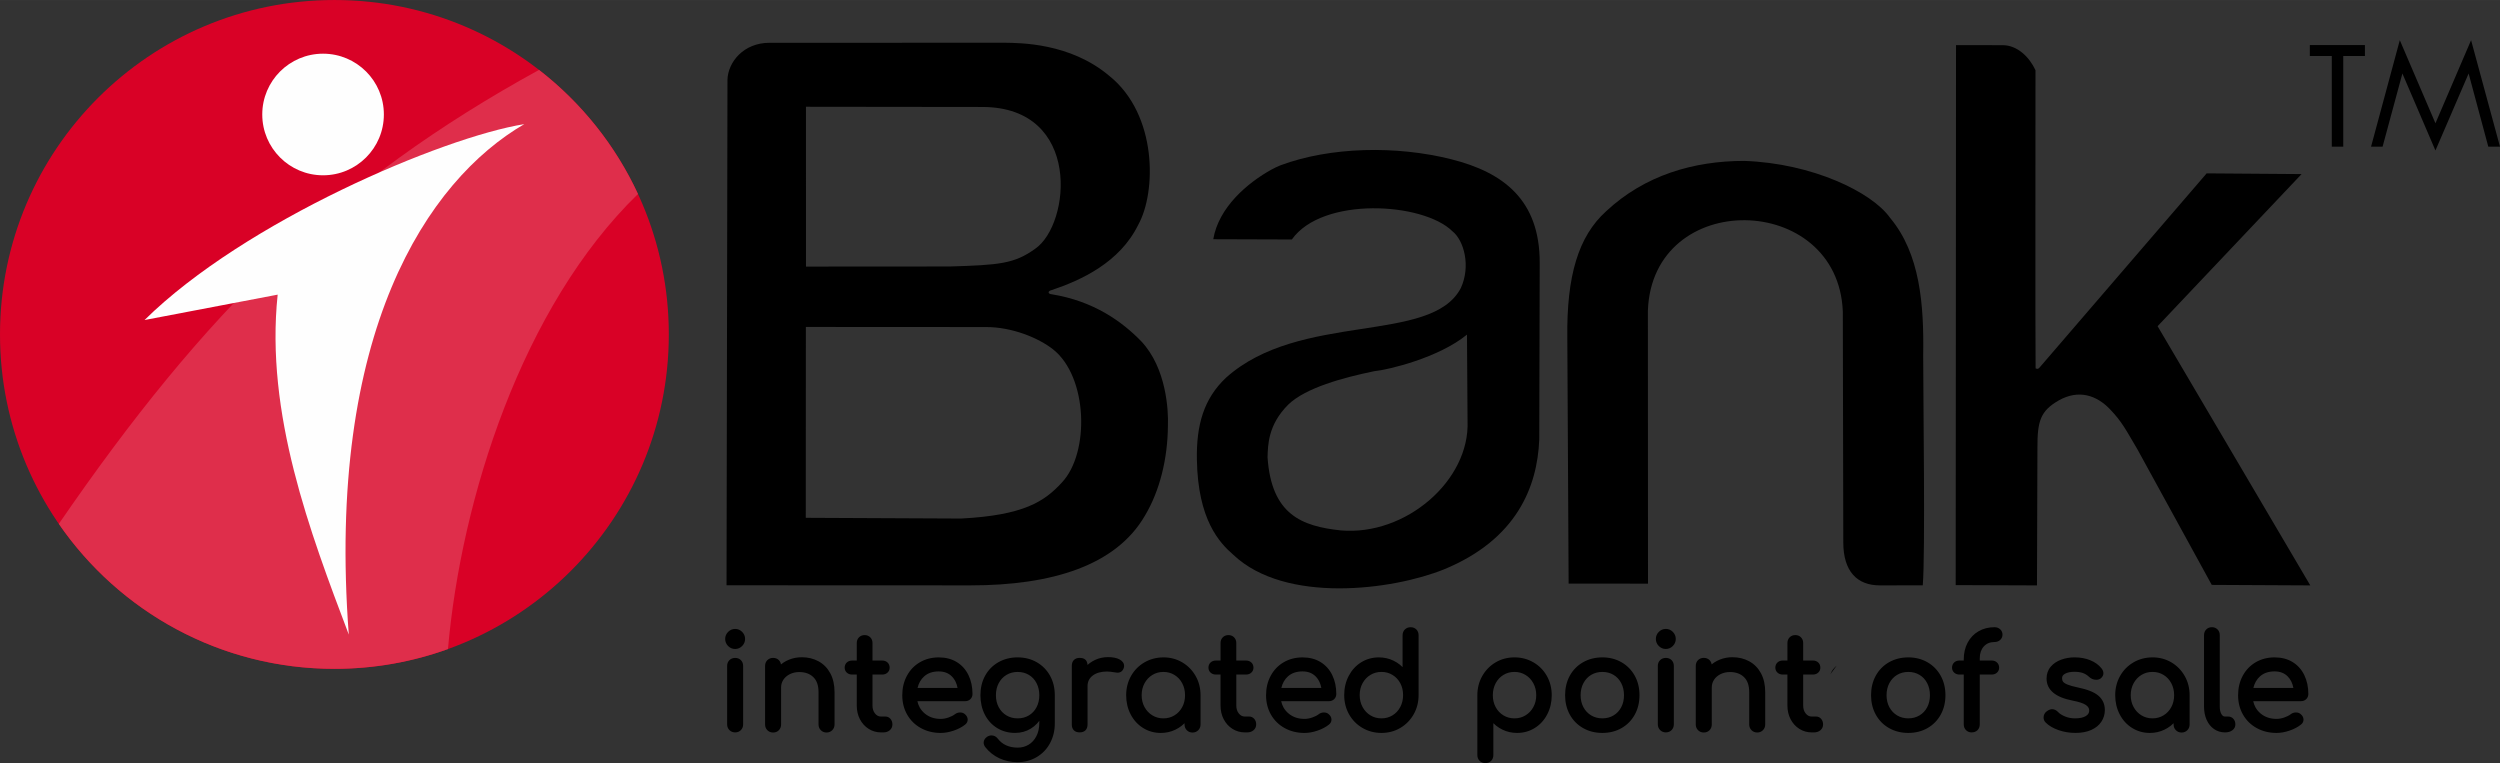 <?xml version="1.0" encoding="UTF-8"?>
<!DOCTYPE svg PUBLIC "-//W3C//DTD SVG 1.1//EN" "http://www.w3.org/Graphics/SVG/1.1/DTD/svg11.dtd">
<!-- Creator: CorelDRAW 2018 (64-Bit Evaluation Version) -->
<svg xmlns="http://www.w3.org/2000/svg" xml:space="preserve" width="42.333mm" height="12.922mm" version="1.1" style="shape-rendering:geometricPrecision; text-rendering:geometricPrecision; image-rendering:optimizeQuality; fill-rule:evenodd; clip-rule:evenodd"
viewBox="0 0 3316.84 1012.42"
 xmlns:xlink="http://www.w3.org/1999/xlink">
 <rect x="0" y="0" width="3316.84" height="1012.42" fill="#333333" stroke="none"/>
 <defs>
  <style type="text/css">
   <![CDATA[
    .fil4 {fill:#FEFEFE}
    .fill-logo {fill:black}
    .fil2 {fill:#D90126}
    .fil3 {fill:#DF2E4B}
   ]]>
  </style>
 </defs>
 <g id="Layer_x0020_1">
  <g id="_1951959548432">
   <path class="fill-logo" d="M1275.03 687.96l-205.98 -0.98 0.12 -253.22 239.07 0.14c34.47,-0.08 69.58,14.41 88.76,29.49 46.45,36.53 48.9,137.49 11.87,176.71 -23.13,25.28 -50.54,43.53 -133.84,47.86zm-205.7 -334.28l-0.03 -212.05 234.6 0.28c131.6,0.6 116.71,155.73 69.47,188.16 -27.68,19.94 -47.79,21.52 -113.26,23.47l-190.78 0.13zm-104.17 -247.75l-1.24 670.56 323.73 0.14c107.65,0 193.04,-26.11 231.48,-92.7 19.52,-32.64 30.18,-75.41 30.39,-119.59 0.77,-19.68 -1.95,-75.97 -35.26,-111.41 -25.32,-26.15 -62.97,-53.51 -119.13,-62.56 -4.8,-0.38 -5.69,-4.14 0.37,-5.59 38.7,-12.96 90.09,-36.43 114.61,-86.5 24.22,-43.34 25.62,-146.21 -38.27,-197.55 -52.23,-44.26 -119.59,-43.65 -137.79,-44.03l-313.08 0.06c-34.38,-0.08 -55.21,25.62 -55.82,49.16z"/>
   <path class="fill-logo" d="M2862.57 432.75l191.01 -201.8 -125.93 -0.96 -221.84 257.79c-1.82,2.11 -3.13,1.68 -5.1,0.95 -0.54,-36.91 -0.05,-379.35 -0.15,-395.62 -8.18,-17.51 -24.05,-33.09 -43.34,-33.18l-62.1 -0.1 -0.43 716.43 107.85 0.4 0.6 -182.79c-0.09,-35.4 4.04,-48.63 28.18,-62.59 26.4,-14.89 50.17,-7.06 68.02,11.6 16.19,16.9 20.84,26.88 36.5,53.33l98.57 179.77 130.74 0.68 -202.58 -343.9z"/>
   <path class="fill-logo" d="M1946.29 443.92c-37.43,30.73 -104.27,46.74 -123.32,48.59 -40.82,8.48 -90.61,21.84 -113.86,44.32 -26.89,26.89 -26.89,53.78 -27.41,69.86 5.11,76.09 45.41,91.48 97.23,97 85.81,7.47 171.24,-65.96 168.12,-144.96l-0.76 -114.8zm-247.47 -224.61c-3.49,1.35 -8.54,3.83 -11.69,5.54 -32.16,17.75 -70.26,50.21 -77.45,92.52l104.26 0.34c40.45,-57.23 173.87,-49.45 212.99,-10.97 15.63,12.49 24.53,46.6 11.19,75.45 -39.16,75.04 -213.29,30.71 -311.49,118.9 -29.81,27.99 -39.46,63.39 -38.68,108.43 1.28,80.22 29.98,110.59 48.48,126.65 68.99,65.27 211.31,46.78 279.61,19.13 95.68,-39.45 123.65,-108.79 126.16,-172.27l0.6 -234.61c0.04,-83.15 -48.1,-119.65 -117.01,-137.07 -72.85,-18.43 -160.74,-16.74 -226.96,7.96z"/>
   <path class="fill-logo" d="M2081.14 774.24l105.32 0.09 -0.15 -362.12c5.76,-162.61 252.45,-157.92 258.62,1.17l0.63 305.83c-0.11,39.24 18.71,57.45 48.45,57.42l57 -0.04c3.47,-40.59 0.56,-247.23 0.56,-305.07 1.1,-67.49 -4.1,-134.98 -43.95,-182.53 -24.24,-34.28 -103.44,-72.4 -193.49,-75.53 -67.22,0 -132.2,19.1 -183.24,66.83 -36.75,33.21 -52.53,85.53 -51.48,168.2l1.73 325.75z"/>
   <path class="fill-logo" d="M2428.34 894.69l8.39 -11.56c-1.88,1.85 -2.7,2.28 -4.64,4.83 -2.93,3.85 -0.61,0.79 -3.75,6.74zm-1463.63 -11.13c0,-3.17 1.03,-5.76 3.06,-7.75 1.01,-0.98 2.16,-1.72 3.43,-2.22 1.27,-0.49 2.65,-0.74 4.13,-0.74 1.53,0 2.95,0.25 4.23,0.74 1.29,0.49 2.45,1.25 3.44,2.24 0.98,1 1.72,2.15 2.22,3.47 0.49,1.29 0.73,2.71 0.73,4.25l0 77.43c0,1.49 -0.24,2.88 -0.72,4.15 -0.49,1.28 -1.22,2.44 -2.21,3.46 -0.97,1.02 -2.13,1.8 -3.44,2.32 -1.28,0.51 -2.7,0.77 -4.25,0.77 -1.49,0 -2.88,-0.27 -4.15,-0.77 -1.28,-0.51 -2.43,-1.28 -3.43,-2.3 -2.02,-2.04 -3.04,-4.59 -3.04,-7.64l0 -77.43zm10.62 -49.17c3.6,0 6.71,1.32 9.31,3.94 1.29,1.3 2.26,2.74 2.91,4.3 0.66,1.58 0.99,3.28 0.99,5.07 0,1.79 -0.33,3.48 -0.99,5.06 -0.65,1.57 -1.62,3.01 -2.91,4.31 -1.29,1.3 -2.73,2.29 -4.27,2.95 -1.57,0.67 -3.27,1 -5.05,1 -3.6,0 -6.71,-1.32 -9.32,-3.93 -1.28,-1.31 -2.26,-2.74 -2.91,-4.31 -0.66,-1.59 -0.99,-3.28 -0.99,-5.07 0,-1.79 0.33,-3.49 0.99,-5.07 0.65,-1.56 1.62,-3 2.9,-4.29 1.3,-1.3 2.73,-2.29 4.28,-2.95 1.57,-0.67 3.27,-1 5.05,-1zm88.5 37.59c4.07,0 8,0.45 11.73,1.36 3.73,0.91 7.25,2.28 10.53,4.08 3.31,1.83 6.28,4.08 8.88,6.75 2.59,2.66 4.82,5.73 6.68,9.21 1.86,3.48 3.25,7.33 4.18,11.5 0.92,4.17 1.39,8.66 1.39,13.46l0 42.8c0,1.5 -0.25,2.89 -0.75,4.17 -0.5,1.28 -1.27,2.44 -2.29,3.47 -1,1.01 -2.15,1.79 -3.44,2.3 -1.26,0.5 -2.66,0.77 -4.14,0.77 -1.48,0 -2.87,-0.27 -4.14,-0.77 -1.28,-0.51 -2.44,-1.28 -3.44,-2.3 -1.01,-1.03 -1.78,-2.19 -2.28,-3.47 -0.51,-1.28 -0.75,-2.67 -0.75,-4.17l0 -42.8c0,-4.5 -0.6,-8.43 -1.77,-11.78 -1.15,-3.28 -2.88,-6.03 -5.18,-8.23 -2.3,-2.23 -5.01,-3.9 -8.09,-5.01 -3.1,-1.12 -6.64,-1.69 -10.58,-1.69 -4.55,0 -8.69,0.92 -12.39,2.77 -1.85,0.92 -3.49,2 -4.92,3.22 -1.43,1.24 -2.67,2.62 -3.68,4.15 -1.02,1.54 -1.79,3.17 -2.3,4.87 -0.51,1.7 -0.76,3.53 -0.76,5.45l0 49.07c0,3.02 -0.99,5.57 -2.94,7.61 -0.97,1.03 -2.13,1.81 -3.43,2.33 -1.29,0.51 -2.71,0.77 -4.25,0.77 -1.48,0 -2.88,-0.27 -4.14,-0.77 -1.28,-0.51 -2.44,-1.28 -3.44,-2.3 -1.02,-1.03 -1.78,-2.19 -2.29,-3.47 -0.5,-1.28 -0.75,-2.67 -0.75,-4.17l0 -77.61c0,-1.54 0.26,-2.98 0.75,-4.27 0.52,-1.31 1.29,-2.48 2.31,-3.48 1,-0.98 2.15,-1.72 3.42,-2.21 1.26,-0.49 2.65,-0.74 4.14,-0.74 1.53,0 2.95,0.25 4.23,0.74 1.29,0.49 2.45,1.25 3.44,2.24 0.99,1 1.73,2.16 2.23,3.47 0.26,0.7 0.45,1.43 0.56,2.19 1.08,-0.89 2.21,-1.72 3.38,-2.48 2.3,-1.5 4.77,-2.79 7.4,-3.84 2.63,-1.07 5.37,-1.86 8.19,-2.39 2.83,-0.52 5.74,-0.8 8.7,-0.8zm110.92 78.66c1.29,0 2.51,0.27 3.63,0.78 1.1,0.51 2.1,1.27 2.99,2.27 1.75,1.97 2.62,4.47 2.62,7.47 0,1.54 -0.3,2.95 -0.88,4.23 -0.59,1.29 -1.47,2.44 -2.61,3.42 -1.12,0.97 -2.42,1.7 -3.87,2.18 -1.43,0.47 -2.98,0.71 -4.65,0.71l-3.1 0c-2.96,0 -5.83,-0.4 -8.58,-1.19 -2.74,-0.78 -5.36,-1.97 -7.84,-3.53 -2.46,-1.57 -4.67,-3.42 -6.6,-5.56 -1.93,-2.14 -3.6,-4.57 -4.99,-7.24 -1.39,-2.68 -2.44,-5.54 -3.13,-8.56 -0.69,-3.02 -1.04,-6.2 -1.04,-9.5l0 -41.16 -6.11 0c-1.4,0 -2.7,-0.21 -3.88,-0.63 -1.2,-0.42 -2.28,-1.08 -3.22,-1.95 -0.94,-0.88 -1.65,-1.87 -2.12,-2.96 -0.47,-1.1 -0.71,-2.31 -0.71,-3.59 0,-1.39 0.23,-2.68 0.7,-3.82 0.48,-1.18 1.18,-2.21 2.12,-3.08 0.94,-0.88 2.02,-1.53 3.22,-1.95 1.18,-0.42 2.48,-0.63 3.89,-0.63l6.11 0 0 -23.23c0,-3.05 0.99,-5.57 2.95,-7.55 0.99,-1 2.12,-1.75 3.38,-2.24 1.25,-0.49 2.62,-0.74 4.11,-0.74 1.48,0 2.86,0.24 4.11,0.73 1.26,0.49 2.4,1.25 3.38,2.25 1.97,1.97 2.95,4.5 2.95,7.55l0 23.23 12.83 0c1.41,0 2.71,0.21 3.89,0.63 1.21,0.43 2.29,1.08 3.22,1.95 0.94,0.87 1.65,1.9 2.12,3.08 0.47,1.14 0.7,2.43 0.7,3.82 0,1.28 -0.24,2.48 -0.71,3.59 -0.48,1.1 -1.18,2.09 -2.12,2.96 -0.94,0.86 -2.02,1.53 -3.22,1.95 -1.18,0.42 -2.48,0.63 -3.89,0.63l-12.83 0 0 41.16c0,4.22 1.13,7.73 3.38,10.52 1.1,1.36 2.31,2.38 3.63,3.04 1.28,0.65 2.71,0.97 4.27,0.97l5.87 0zm115.5 -29.84c0,1.32 -0.24,2.56 -0.71,3.71 -0.47,1.15 -1.17,2.18 -2.1,3.08 -0.92,0.89 -1.97,1.57 -3.15,2.02 -1.17,0.45 -2.44,0.67 -3.81,0.67l-63.36 0c0.66,3.02 1.69,5.78 3.09,8.3 1.71,3.07 4,5.78 6.85,8.14 2.84,2.35 6.01,4.12 9.48,5.29 3.48,1.18 7.33,1.77 11.52,1.77 3.25,0 6.66,-0.61 10.19,-1.81 1.78,-0.61 3.41,-1.29 4.87,-2.04 1.44,-0.73 2.73,-1.54 3.84,-2.39 0.96,-0.75 2.02,-1.33 3.15,-1.71 1.16,-0.38 2.38,-0.59 3.65,-0.59 2.63,0 4.76,0.74 6.38,2.21 1.19,1.01 2.11,2.11 2.73,3.29 0.67,1.25 1,2.59 1,3.99 0,1.33 -0.3,2.58 -0.9,3.72 -0.59,1.1 -1.45,2.09 -2.58,2.95 -4.07,3.25 -9.11,5.9 -15.09,7.93 -3.01,1.02 -5.95,1.79 -8.79,2.3 -2.88,0.51 -5.7,0.77 -8.45,0.77 -4.83,0 -9.45,-0.54 -13.84,-1.61 -4.39,-1.07 -8.53,-2.68 -12.4,-4.8 -3.87,-2.13 -7.33,-4.69 -10.37,-7.67 -3.05,-2.97 -5.66,-6.37 -7.84,-10.16 -2.18,-3.8 -3.82,-7.87 -4.9,-12.16 -1.09,-4.3 -1.64,-8.85 -1.64,-13.63 0,-9.58 2.07,-18.2 6.18,-25.83 2.05,-3.83 4.54,-7.25 7.4,-10.24 2.88,-2.99 6.17,-5.56 9.84,-7.7 3.67,-2.14 7.6,-3.75 11.78,-4.83 4.18,-1.07 8.58,-1.61 13.19,-1.61 4.55,0 8.84,0.52 12.82,1.54 4,1.03 7.71,2.59 11.07,4.65 3.37,2.06 6.35,4.54 8.95,7.43 2.59,2.89 4.79,6.18 6.58,9.86 1.79,3.67 3.13,7.62 4.02,11.82 0.89,4.19 1.34,8.64 1.34,13.34zm-44.78 -30.02c-7.94,0 -14.35,2.17 -19.24,6.5 -4.43,3.93 -7.4,9.08 -8.89,15.44l53.08 0c-0.53,-2.88 -1.36,-5.52 -2.46,-7.9 -1.34,-2.91 -3.13,-5.45 -5.31,-7.6 -2.17,-2.13 -4.69,-3.75 -7.51,-4.82 -2.85,-1.07 -6.08,-1.61 -9.67,-1.61zm104.71 -18.62c4.68,0 9.14,0.54 13.36,1.61 4.23,1.07 8.22,2.68 11.96,4.82 3.73,2.14 7.07,4.7 10.01,7.68 2.93,2.97 5.47,6.36 7.58,10.15 2.12,3.79 3.71,7.87 4.77,12.21 1.06,4.34 1.58,8.92 1.58,13.74l0 37.58c0,4.69 -0.52,9.22 -1.57,13.56 -1.04,4.33 -2.61,8.45 -4.69,12.36 -2.08,3.92 -4.61,7.42 -7.55,10.51 -2.95,3.09 -6.32,5.77 -10.11,8.03 -3.82,2.26 -7.87,3.97 -12.14,5.09 -4.28,1.13 -8.81,1.7 -13.55,1.7 -8.53,0 -16.51,-1.72 -23.88,-5.13 -3.67,-1.71 -7.08,-3.79 -10.19,-6.25 -3.12,-2.47 -5.93,-5.29 -8.42,-8.46 -0.74,-0.96 -1.3,-1.92 -1.68,-2.89 -0.4,-1.04 -0.6,-2.08 -0.6,-3.1 0,-1.54 0.38,-2.99 1.16,-4.31 0.73,-1.26 1.82,-2.41 3.23,-3.43l0.07 -0.05c0.94,-0.61 1.9,-1.08 2.84,-1.39 1,-0.32 2,-0.49 2.98,-0.49 3.48,0 6.32,1.47 8.53,4.39 1.45,1.9 3.09,3.59 4.94,5.04 1.83,1.47 3.87,2.7 6.09,3.71 2.23,1.02 4.61,1.79 7.15,2.3 2.53,0.5 5.25,0.76 8.15,0.76 2.66,0 5.2,-0.32 7.59,-0.96 2.41,-0.64 4.69,-1.61 6.84,-2.88 2.14,-1.27 4.07,-2.84 5.8,-4.72 1.73,-1.88 3.26,-4.08 4.55,-6.57 1.3,-2.48 2.28,-5.23 2.93,-8.22 0.67,-3.02 1,-6.3 1,-9.83l0 -2.38c-0.96,1.28 -1.98,2.49 -3.06,3.63 -2.46,2.62 -5.23,4.87 -8.31,6.75 -3.08,1.9 -6.37,3.31 -9.83,4.25 -3.46,0.94 -7.11,1.42 -10.95,1.42 -4.4,0 -8.6,-0.54 -12.57,-1.61 -3.97,-1.07 -7.73,-2.69 -11.24,-4.83 -3.49,-2.15 -6.62,-4.72 -9.36,-7.71 -2.73,-2.97 -5.06,-6.37 -7,-10.16 -1.94,-3.78 -3.39,-7.83 -4.36,-12.13 -0.96,-4.29 -1.46,-8.83 -1.46,-13.58 0,-4.81 0.52,-9.39 1.57,-13.74 1.04,-4.35 2.62,-8.42 4.69,-12.19 2.09,-3.79 4.61,-7.19 7.55,-10.17 2.93,-2.97 6.29,-5.54 10.06,-7.68 3.78,-2.14 7.8,-3.75 12.06,-4.82 4.26,-1.07 8.78,-1.61 13.51,-1.61zm0 80.92c2.78,0 5.41,-0.33 7.88,-0.98 2.47,-0.66 4.8,-1.64 6.97,-2.93 2.18,-1.3 4.12,-2.86 5.82,-4.67 1.7,-1.81 3.17,-3.89 4.37,-6.18 1.22,-2.33 2.14,-4.83 2.75,-7.46 0.61,-2.65 0.92,-5.48 0.92,-8.49 0,-3.02 -0.31,-5.86 -0.92,-8.52 -0.61,-2.65 -1.53,-5.16 -2.76,-7.53 -1.21,-2.34 -2.68,-4.43 -4.36,-6.25 -1.69,-1.82 -3.64,-3.38 -5.82,-4.69 -2.16,-1.3 -4.5,-2.28 -6.97,-2.93 -2.47,-0.65 -5.1,-0.98 -7.88,-0.98 -2.79,0 -5.41,0.33 -7.87,0.98 -2.48,0.65 -4.81,1.63 -6.97,2.93 -2.18,1.3 -4.13,2.87 -5.84,4.69 -1.72,1.83 -3.2,3.92 -4.43,6.26 -1.25,2.34 -2.19,4.87 -2.81,7.52 -0.63,2.66 -0.94,5.51 -0.94,8.51 0,2.99 0.31,5.82 0.94,8.47 0.62,2.66 1.57,5.15 2.8,7.46 1.25,2.32 2.73,4.4 4.43,6.2 1.71,1.8 3.67,3.37 5.85,4.68 2.16,1.3 4.5,2.27 6.97,2.93 2.46,0.65 5.08,0.98 7.87,0.98zm119.88 -81.27c3.14,0 5.98,0.24 8.49,0.73 2.57,0.5 4.8,1.26 6.69,2.27 1.96,1.06 3.46,2.28 4.48,3.66 1.1,1.48 1.66,3.13 1.66,4.91l-0.06 1.21 -0.2 1.07c-0.63,2.2 -1.67,3.89 -3.09,5.05 -1.5,1.19 -3.35,1.79 -5.55,1.79 -0.67,0 -1.65,-0.13 -2.9,-0.38 -2.3,-0.39 -4.36,-0.71 -6.13,-0.89 -1.76,-0.19 -3.36,-0.29 -4.77,-0.29 -3.98,0 -7.55,0.46 -10.72,1.36 -3.11,0.89 -5.86,2.23 -8.2,4 -2.29,1.74 -4.02,3.77 -5.15,6.1 -1.14,2.31 -1.71,4.97 -1.71,7.94l0 50.81c0,3.27 -0.89,5.84 -2.66,7.69 -0.92,0.96 -2.07,1.69 -3.42,2.16 -1.29,0.45 -2.75,0.67 -4.37,0.67 -1.56,0 -2.99,-0.22 -4.25,-0.64 -1.31,-0.45 -2.45,-1.14 -3.39,-2.05 -0.96,-0.92 -1.68,-2.08 -2.14,-3.43 -0.44,-1.28 -0.67,-2.76 -0.67,-4.4l0 -77.78c0,-1.59 0.23,-3.02 0.67,-4.3 0.46,-1.32 1.17,-2.46 2.11,-3.42 0.95,-0.96 2.09,-1.68 3.41,-2.14 1.25,-0.45 2.69,-0.67 4.27,-0.67 6.56,0 10.04,3.12 10.41,9.36 0.92,-0.85 1.9,-1.65 2.91,-2.41 2.23,-1.67 4.68,-3.13 7.32,-4.33 2.66,-1.21 5.4,-2.14 8.22,-2.74 2.83,-0.6 5.76,-0.91 8.74,-0.91zm73.49 0.34c9.17,0 17.5,2.21 24.98,6.61 7.47,4.4 13.39,10.43 17.75,18.08 2.18,3.82 3.82,7.88 4.9,12.12 1.09,4.26 1.63,8.73 1.63,13.4l0 38.8c0,1.5 -0.24,2.89 -0.75,4.17 -0.5,1.28 -1.27,2.44 -2.28,3.47 -1.01,1.01 -2.16,1.79 -3.44,2.3 -1.28,0.5 -2.66,0.77 -4.14,0.77 -1.49,0 -2.88,-0.27 -4.15,-0.77 -1.28,-0.51 -2.43,-1.28 -3.43,-2.3 -2.02,-2.04 -3.04,-4.59 -3.04,-7.64l0 -1.68c-1.18,1.19 -2.43,2.3 -3.73,3.33 -2.54,2.02 -5.32,3.76 -8.31,5.21 -3,1.46 -6.13,2.55 -9.37,3.28 -3.25,0.73 -6.61,1.1 -10.05,1.1 -4.29,0 -8.4,-0.55 -12.32,-1.64 -3.92,-1.09 -7.64,-2.73 -11.14,-4.91 -3.51,-2.17 -6.65,-4.77 -9.4,-7.77 -2.74,-3 -5.12,-6.42 -7.13,-10.25 -2,-3.82 -3.5,-7.87 -4.5,-12.11 -0.99,-4.25 -1.49,-8.7 -1.49,-13.35 0,-4.66 0.53,-9.13 1.61,-13.39 1.07,-4.26 2.69,-8.31 4.83,-12.13 2.14,-3.81 4.72,-7.24 7.69,-10.26 2.98,-3.02 6.38,-5.64 10.15,-7.83 3.78,-2.2 7.79,-3.85 12,-4.95 4.2,-1.1 8.59,-1.65 13.16,-1.65zm0 80.92c2.73,0 5.32,-0.34 7.74,-1 2.42,-0.66 4.74,-1.66 6.93,-3 2.19,-1.32 4.14,-2.91 5.85,-4.74 1.72,-1.83 3.2,-3.91 4.44,-6.22 1.24,-2.31 2.18,-4.79 2.8,-7.41 0.63,-2.59 0.94,-5.39 0.94,-8.34 0,-2.94 -0.32,-5.74 -0.94,-8.37 -0.62,-2.62 -1.57,-5.13 -2.81,-7.48 -1.25,-2.36 -2.73,-4.46 -4.43,-6.29 -1.72,-1.84 -3.67,-3.43 -5.85,-4.76 -2.19,-1.34 -4.51,-2.34 -6.93,-3 -2.42,-0.66 -5.01,-1 -7.74,-1 -2.73,0 -5.31,0.34 -7.74,1 -2.41,0.66 -4.73,1.66 -6.93,3 -2.19,1.32 -4.14,2.91 -5.88,4.76 -1.73,1.84 -3.24,3.95 -4.51,6.29 -2.55,4.71 -3.82,10 -3.82,15.85 0,5.84 1.28,11.09 3.82,15.74 2.55,4.65 6.02,8.31 10.39,10.98 2.19,1.34 4.51,2.34 6.93,3 2.43,0.66 5.01,1 7.74,1zm113.85 -2.44c1.29,0 2.52,0.27 3.63,0.78 1.1,0.51 2.11,1.27 2.99,2.27 0.89,1 1.55,2.14 1.98,3.4 0.42,1.25 0.63,2.61 0.63,4.07 0,1.54 -0.3,2.95 -0.88,4.23 -0.58,1.29 -1.46,2.44 -2.61,3.42 -1.12,0.97 -2.41,1.7 -3.86,2.18 -1.43,0.47 -2.99,0.71 -4.65,0.71l-3.11 0c-2.95,0 -5.82,-0.4 -8.57,-1.19 -2.74,-0.78 -5.37,-1.97 -7.84,-3.53 -2.46,-1.57 -4.67,-3.42 -6.6,-5.56 -1.94,-2.14 -3.6,-4.57 -5,-7.24 -1.39,-2.68 -2.44,-5.54 -3.13,-8.56 -0.68,-3.02 -1.03,-6.2 -1.03,-9.5l0 -41.16 -6.12 0c-1.4,0 -2.7,-0.21 -3.88,-0.63 -1.19,-0.42 -2.28,-1.08 -3.21,-1.95 -0.95,-0.88 -1.65,-1.87 -2.12,-2.96 -0.48,-1.1 -0.71,-2.31 -0.71,-3.59 0,-1.39 0.24,-2.68 0.7,-3.82 0.48,-1.18 1.19,-2.21 2.13,-3.08 0.93,-0.88 2.01,-1.53 3.21,-1.95 1.18,-0.42 2.48,-0.63 3.89,-0.63l6.12 0 0 -23.23c0,-1.49 0.24,-2.88 0.73,-4.14 0.49,-1.28 1.25,-2.43 2.22,-3.41 0.99,-1 2.12,-1.75 3.38,-2.24 1.25,-0.49 2.63,-0.74 4.12,-0.74 1.48,0 2.86,0.24 4.11,0.73 1.26,0.49 2.4,1.25 3.38,2.24 0.99,0.99 1.73,2.13 2.23,3.42 0.49,1.26 0.73,2.65 0.73,4.14l0 23.23 12.84 0c1.41,0 2.71,0.21 3.89,0.63 1.21,0.43 2.28,1.08 3.22,1.95 0.93,0.87 1.65,1.9 2.12,3.08 0.47,1.14 0.71,2.43 0.71,3.82 0,1.28 -0.24,2.48 -0.71,3.59 -0.47,1.1 -1.18,2.09 -2.11,2.96 -0.95,0.86 -2.03,1.53 -3.23,1.95 -1.18,0.42 -2.47,0.63 -3.88,0.63l-12.84 0 0 41.16c0,4.22 1.13,7.73 3.38,10.52 1.1,1.36 2.31,2.38 3.63,3.04 1.28,0.65 2.71,0.97 4.27,0.97l5.87 0zm115.51 -29.84c0,1.32 -0.24,2.56 -0.71,3.71 -0.46,1.15 -1.17,2.18 -2.09,3.08 -0.92,0.89 -1.97,1.57 -3.16,2.02 -1.17,0.45 -2.44,0.67 -3.8,0.67l-63.36 0c0.66,3.02 1.68,5.78 3.09,8.3 1.7,3.07 3.99,5.78 6.84,8.14 2.84,2.34 6.01,4.12 9.49,5.29 3.49,1.18 7.33,1.77 11.52,1.77 3.25,0 6.65,-0.61 10.19,-1.81 1.78,-0.61 3.41,-1.29 4.87,-2.04 1.44,-0.73 2.72,-1.53 3.82,-2.37 0.96,-0.76 2.03,-1.34 3.17,-1.72 1.16,-0.38 2.38,-0.59 3.64,-0.59 2.65,0 4.78,0.74 6.39,2.23 1.2,1.01 2.11,2.12 2.73,3.28 0.66,1.27 0.99,2.6 0.99,3.99 0,1.33 -0.31,2.58 -0.9,3.72 -0.59,1.1 -1.46,2.09 -2.59,2.95 -4.07,3.25 -9.11,5.9 -15.09,7.93 -3,1.02 -5.94,1.79 -8.78,2.3 -2.88,0.51 -5.71,0.77 -8.45,0.77 -4.83,0 -9.46,-0.54 -13.84,-1.61 -4.4,-1.07 -8.53,-2.68 -12.4,-4.8 -3.88,-2.14 -7.35,-4.7 -10.37,-7.66 -3.05,-2.98 -5.66,-6.37 -7.84,-10.17 -2.18,-3.8 -3.82,-7.87 -4.9,-12.16 -1.09,-4.3 -1.64,-8.85 -1.64,-13.63 0,-9.58 2.06,-18.2 6.17,-25.83 2.06,-3.83 4.54,-7.25 7.4,-10.24 2.88,-2.99 6.17,-5.56 9.84,-7.7 3.67,-2.14 7.61,-3.75 11.79,-4.83 4.18,-1.07 8.58,-1.61 13.19,-1.61 4.56,0 8.84,0.52 12.83,1.54 4,1.03 7.7,2.59 11.06,4.65 3.38,2.06 6.35,4.54 8.95,7.43 2.59,2.89 4.8,6.18 6.58,9.86 1.79,3.67 3.14,7.62 4.03,11.82 0.89,4.19 1.34,8.64 1.34,13.34zm-44.79 -30.02c-7.94,0 -14.35,2.17 -19.24,6.5 -4.43,3.93 -7.4,9.08 -8.88,15.44l53.07 0c-0.53,-2.88 -1.36,-5.52 -2.45,-7.9 -1.35,-2.91 -3.13,-5.45 -5.32,-7.6 -2.17,-2.13 -4.69,-3.75 -7.51,-4.82 -2.85,-1.07 -6.08,-1.61 -9.67,-1.61zm143.35 -58.64c1.53,0 2.95,0.25 4.23,0.74 1.29,0.49 2.45,1.25 3.44,2.24 0.99,0.98 1.73,2.15 2.22,3.47 0.49,1.29 0.74,2.71 0.74,4.25l0 79.35c0,4.66 -0.55,9.14 -1.64,13.4 -1.08,4.25 -2.72,8.3 -4.9,12.13 -2.17,3.82 -4.75,7.24 -7.7,10.25 -2.95,3.01 -6.3,5.62 -10.04,7.82 -7.47,4.4 -15.81,6.61 -24.99,6.61 -9.17,0 -17.57,-2.2 -25.14,-6.6 -3.78,-2.19 -7.17,-4.8 -10.15,-7.83 -2.98,-3.02 -5.55,-6.45 -7.69,-10.26 -2.15,-3.82 -3.76,-7.87 -4.83,-12.13 -1.08,-4.25 -1.61,-8.73 -1.61,-13.39 0,-4.65 0.49,-9.1 1.5,-13.35 0.99,-4.24 2.5,-8.28 4.5,-12.11 4,-7.65 9.52,-13.67 16.52,-18.02 3.5,-2.17 7.23,-3.82 11.15,-4.9 3.92,-1.09 8.04,-1.64 12.32,-1.64 3.45,0 6.81,0.37 10.06,1.1 3.24,0.72 6.36,1.82 9.36,3.28 3,1.45 5.78,3.19 8.32,5.21 1.3,1.03 2.54,2.14 3.72,3.32l0 -42.22c0,-1.55 0.26,-2.98 0.76,-4.26 0.51,-1.32 1.28,-2.49 2.3,-3.49 1.01,-0.98 2.16,-1.72 3.44,-2.22 1.27,-0.49 2.65,-0.74 4.12,-0.74zm-38.64 120.94c2.74,0 5.33,-0.34 7.74,-1 2.42,-0.66 4.74,-1.66 6.93,-3 2.19,-1.32 4.14,-2.92 5.85,-4.75 1.71,-1.84 3.2,-3.94 4.44,-6.29 1.25,-2.37 2.19,-4.87 2.81,-7.49 0.62,-2.63 0.94,-5.43 0.94,-8.37 0,-2.93 -0.32,-5.72 -0.94,-8.34 -0.61,-2.61 -1.55,-5.09 -2.8,-7.42 -1.24,-2.31 -2.73,-4.4 -4.45,-6.23 -1.71,-1.83 -3.67,-3.41 -5.85,-4.73 -2.19,-1.34 -4.51,-2.34 -6.93,-3 -2.41,-0.66 -5,-1 -7.74,-1 -2.73,0 -5.31,0.34 -7.73,1 -2.42,0.66 -4.74,1.66 -6.93,3 -4.38,2.66 -7.85,6.33 -10.39,10.98 -2.55,4.65 -3.83,9.9 -3.83,15.74 0,5.85 1.28,11.14 3.83,15.85 1.27,2.34 2.78,4.45 4.51,6.29 1.73,1.83 3.69,3.43 5.88,4.76 2.19,1.34 4.51,2.34 6.93,3 2.42,0.66 5.01,1 7.73,1zm176.48 -80.92c9.17,0 17.56,2.2 25.15,6.6 3.78,2.19 7.17,4.8 10.15,7.83 2.97,3.02 5.54,6.45 7.69,10.26 2.14,3.82 3.75,7.87 4.83,12.13 1.07,4.25 1.61,8.72 1.61,13.39 0,4.65 -0.51,9.1 -1.5,13.35 -1,4.24 -2.5,8.28 -4.51,12.11 -1.99,3.83 -4.38,7.26 -7.12,10.25 -2.76,3 -5.9,5.61 -9.39,7.77 -3.5,2.18 -7.23,3.82 -11.15,4.91 -3.93,1.09 -8.04,1.64 -12.32,1.64 -3.44,0 -6.8,-0.37 -10.06,-1.1 -3.24,-0.72 -6.36,-1.82 -9.36,-3.28 -3,-1.45 -5.78,-3.19 -8.31,-5.21 -1.3,-1.03 -2.55,-2.15 -3.73,-3.34l0 42.24c0,3.17 -0.99,5.74 -2.95,7.73 -0.98,1 -2.14,1.74 -3.44,2.24 -1.28,0.49 -2.69,0.74 -4.23,0.74 -1.48,0 -2.86,-0.25 -4.13,-0.74 -1.28,-0.49 -2.43,-1.24 -3.43,-2.22 -1.02,-1 -1.79,-2.17 -2.31,-3.48 -0.49,-1.29 -0.75,-2.73 -0.75,-4.27l0 -79.35c0,-4.67 0.55,-9.14 1.64,-13.4 1.08,-4.25 2.73,-8.3 4.9,-12.12 2.18,-3.82 4.76,-7.26 7.7,-10.26 2.95,-3.01 6.31,-5.63 10.04,-7.82 3.75,-2.21 7.71,-3.87 11.86,-4.96 4.17,-1.1 8.55,-1.65 13.12,-1.65zm0 80.92c2.73,0 5.32,-0.34 7.74,-1 2.42,-0.66 4.74,-1.66 6.92,-3 2.19,-1.33 4.16,-2.92 5.88,-4.74 1.72,-1.82 3.24,-3.91 4.51,-6.24 1.28,-2.33 2.23,-4.8 2.87,-7.4 0.63,-2.61 0.96,-5.38 0.96,-8.34 0,-2.96 -0.32,-5.75 -0.96,-8.37 -0.63,-2.61 -1.6,-5.11 -2.88,-7.47 -1.27,-2.35 -2.78,-4.45 -4.51,-6.3 -1.72,-1.84 -3.68,-3.43 -5.88,-4.76 -2.19,-1.34 -4.51,-2.34 -6.93,-3 -2.41,-0.66 -5,-1 -7.73,-1 -2.73,0 -5.32,0.34 -7.73,1 -2.43,0.66 -4.74,1.66 -6.93,3 -2.18,1.32 -4.14,2.92 -5.84,4.75 -1.72,1.83 -3.2,3.94 -4.45,6.29 -1.25,2.34 -2.18,4.85 -2.8,7.49 -0.63,2.63 -0.95,5.43 -0.95,8.37 0,2.95 0.31,5.74 0.93,8.34 0.63,2.63 1.57,5.12 2.81,7.42 1.24,2.31 2.73,4.4 4.45,6.23 1.72,1.83 3.67,3.41 5.85,4.73 2.19,1.34 4.51,2.34 6.93,3 2.41,0.66 5,1 7.73,1zm116.61 -80.92c4.68,0 9.14,0.54 13.36,1.61 4.23,1.07 8.22,2.68 11.96,4.82 3.73,2.14 7.07,4.7 10.01,7.68 2.93,2.97 5.47,6.36 7.58,10.15 2.12,3.79 3.71,7.87 4.77,12.21 1.06,4.34 1.58,8.92 1.58,13.74 0,4.76 -0.52,9.3 -1.57,13.62 -1.04,4.31 -2.61,8.37 -4.69,12.14 -2.08,3.79 -4.6,7.18 -7.52,10.16 -2.92,2.98 -6.26,5.55 -9.99,7.69 -3.73,2.13 -7.73,3.75 -12,4.82 -4.25,1.07 -8.76,1.61 -13.49,1.61 -4.73,0 -9.25,-0.54 -13.51,-1.61 -4.25,-1.07 -8.28,-2.68 -12.06,-4.82 -3.77,-2.15 -7.13,-4.71 -10.06,-7.68 -2.93,-2.98 -5.45,-6.38 -7.55,-10.17 -2.08,-3.78 -3.65,-7.84 -4.69,-12.14 -1.05,-4.31 -1.57,-8.85 -1.57,-13.61 0,-4.81 0.52,-9.39 1.57,-13.74 1.04,-4.35 2.62,-8.42 4.69,-12.19 2.09,-3.79 4.61,-7.19 7.55,-10.17 2.93,-2.97 6.29,-5.54 10.06,-7.68 3.78,-2.14 7.8,-3.75 12.06,-4.82 4.26,-1.07 8.78,-1.61 13.51,-1.61zm0 19.31c-2.79,0 -5.41,0.33 -7.87,0.98 -2.48,0.65 -4.8,1.63 -6.97,2.93 -2.18,1.3 -4.13,2.87 -5.84,4.69 -1.72,1.83 -3.2,3.92 -4.43,6.26 -1.25,2.34 -2.19,4.87 -2.81,7.52 -0.62,2.66 -0.94,5.51 -0.94,8.51 0,2.99 0.32,5.82 0.94,8.47 0.62,2.66 1.57,5.15 2.8,7.46 1.25,2.32 2.73,4.4 4.43,6.2 1.71,1.8 3.67,3.37 5.85,4.68 2.17,1.3 4.5,2.27 6.97,2.93 2.46,0.65 5.08,0.98 7.87,0.98 2.78,0 5.41,-0.33 7.88,-0.98 2.47,-0.66 4.8,-1.63 6.97,-2.93 2.17,-1.3 4.11,-2.86 5.81,-4.67 1.7,-1.81 3.17,-3.89 4.37,-6.18 1.22,-2.33 2.15,-4.83 2.75,-7.46 0.61,-2.65 0.92,-5.48 0.92,-8.49 0,-3.02 -0.31,-5.86 -0.92,-8.52 -0.6,-2.65 -1.53,-5.16 -2.76,-7.53 -1.21,-2.34 -2.67,-4.43 -4.36,-6.25 -1.69,-1.82 -3.64,-3.38 -5.81,-4.69 -2.17,-1.3 -4.51,-2.28 -6.97,-2.93 -2.47,-0.65 -5.1,-0.98 -7.88,-0.98zm73.56 -7.91c0,-1.55 0.26,-2.98 0.76,-4.27 0.51,-1.32 1.28,-2.48 2.3,-3.47 1.02,-0.99 2.17,-1.73 3.45,-2.23 1.27,-0.49 2.65,-0.74 4.12,-0.74 1.53,0 2.95,0.25 4.23,0.74 1.29,0.49 2.45,1.25 3.44,2.24 0.99,1 1.73,2.15 2.22,3.47 0.49,1.29 0.74,2.71 0.74,4.25l0 77.43c0,1.49 -0.24,2.88 -0.73,4.15 -0.49,1.28 -1.22,2.44 -2.19,3.46 -0.99,1.03 -2.14,1.82 -3.45,2.33 -1.28,0.51 -2.7,0.77 -4.25,0.77 -1.49,0 -2.88,-0.27 -4.14,-0.77 -1.28,-0.51 -2.43,-1.28 -3.43,-2.3 -1.02,-1.03 -1.79,-2.19 -2.29,-3.47 -0.5,-1.27 -0.76,-2.66 -0.76,-4.17l0 -77.43zm10.62 -49.17c3.6,0 6.71,1.32 9.32,3.94 1.28,1.3 2.26,2.74 2.91,4.3 0.66,1.58 0.99,3.28 0.99,5.07 0,1.79 -0.33,3.48 -0.99,5.06 -0.65,1.57 -1.62,3.01 -2.9,4.31 -1.29,1.3 -2.73,2.29 -4.28,2.95 -1.57,0.67 -3.27,1 -5.05,1 -3.6,0 -6.71,-1.32 -9.31,-3.93 -1.28,-1.29 -2.26,-2.73 -2.91,-4.31 -0.66,-1.57 -0.99,-3.28 -0.99,-5.07 0,-1.79 0.33,-3.49 0.98,-5.07 0.65,-1.56 1.62,-3 2.91,-4.29 1.29,-1.3 2.73,-2.29 4.28,-2.95 1.57,-0.67 3.26,-1 5.04,-1zm88.5 37.59c4.08,0 8,0.45 11.73,1.36 3.73,0.91 7.26,2.28 10.53,4.08 3.31,1.83 6.28,4.08 8.88,6.75 2.59,2.66 4.82,5.73 6.68,9.21 1.86,3.48 3.26,7.32 4.18,11.49 0.92,4.17 1.39,8.67 1.39,13.47l0 42.8c0,1.5 -0.25,2.89 -0.75,4.17 -0.5,1.28 -1.27,2.44 -2.29,3.47 -1,1.01 -2.15,1.79 -3.43,2.3 -1.28,0.51 -2.66,0.77 -4.15,0.77 -1.49,0 -2.87,-0.27 -4.14,-0.77 -1.28,-0.51 -2.43,-1.28 -3.43,-2.3 -1.02,-1.03 -1.79,-2.19 -2.29,-3.47 -0.5,-1.28 -0.75,-2.67 -0.75,-4.17l0 -42.8c0,-4.5 -0.6,-8.43 -1.77,-11.78 -1.15,-3.28 -2.88,-6.03 -5.17,-8.23 -2.31,-2.23 -5.01,-3.9 -8.09,-5.01 -3.1,-1.12 -6.64,-1.69 -10.57,-1.69 -4.55,0 -8.69,0.92 -12.4,2.77 -1.84,0.91 -3.49,2 -4.93,3.23 -1.43,1.23 -2.66,2.62 -3.67,4.14 -1.02,1.54 -1.79,3.17 -2.3,4.87 -0.5,1.69 -0.76,3.52 -0.76,5.44l0 49.07c0,1.49 -0.25,2.88 -0.73,4.15 -0.49,1.28 -1.22,2.44 -2.19,3.46 -1,1.03 -2.15,1.82 -3.46,2.33 -1.29,0.5 -2.71,0.76 -4.24,0.76 -1.49,0 -2.88,-0.27 -4.15,-0.77 -1.28,-0.51 -2.43,-1.28 -3.43,-2.3 -1.02,-1.03 -1.79,-2.19 -2.29,-3.47 -0.5,-1.28 -0.75,-2.67 -0.75,-4.17l0 -77.61c0,-1.54 0.25,-2.98 0.75,-4.27 0.51,-1.31 1.28,-2.48 2.3,-3.48 1.01,-0.98 2.16,-1.72 3.44,-2.22 1.27,-0.49 2.65,-0.74 4.13,-0.74 1.52,0 2.93,0.25 4.22,0.74 1.31,0.49 2.47,1.25 3.45,2.24 0.99,1 1.73,2.15 2.22,3.47 0.27,0.69 0.46,1.43 0.59,2.19 1.07,-0.89 2.19,-1.72 3.37,-2.48 2.29,-1.5 4.76,-2.79 7.39,-3.84 5.29,-2.12 10.92,-3.19 16.89,-3.19zm110.92 78.66c1.3,0 2.52,0.27 3.64,0.78 1.1,0.52 2.1,1.27 2.98,2.27 0.88,0.99 1.54,2.13 1.97,3.4 0.43,1.25 0.64,2.61 0.64,4.07 0,1.54 -0.3,2.95 -0.88,4.23 -0.59,1.29 -1.47,2.44 -2.61,3.42 -1.12,0.97 -2.41,1.7 -3.87,2.18 -1.42,0.47 -2.98,0.71 -4.64,0.71l-3.1 0c-2.99,0 -5.84,-0.4 -8.59,-1.18 -2.74,-0.79 -5.36,-1.97 -7.84,-3.54 -2.46,-1.57 -4.67,-3.42 -6.6,-5.56 -1.94,-2.15 -3.6,-4.57 -4.99,-7.24 -1.39,-2.68 -2.43,-5.54 -3.13,-8.56 -0.7,-3.02 -1.05,-6.2 -1.05,-9.5l0 -41.16 -6.1 0c-1.4,0 -2.71,-0.21 -3.89,-0.63 -1.19,-0.42 -2.27,-1.08 -3.21,-1.95 -0.94,-0.88 -1.65,-1.87 -2.12,-2.96 -0.47,-1.11 -0.71,-2.31 -0.71,-3.59 0,-1.38 0.24,-2.66 0.7,-3.82 0.47,-1.18 1.19,-2.21 2.13,-3.09 0.94,-0.88 2.02,-1.53 3.22,-1.95 1.18,-0.42 2.48,-0.63 3.89,-0.63l6.1 0 0 -23.23c0,-1.49 0.25,-2.88 0.74,-4.14 0.49,-1.27 1.24,-2.41 2.22,-3.4 0.98,-1 2.12,-1.76 3.38,-2.25 1.25,-0.49 2.63,-0.74 4.12,-0.74 1.48,0 2.86,0.24 4.11,0.73 1.27,0.49 2.4,1.25 3.38,2.24 0.99,0.99 1.73,2.13 2.22,3.42 0.49,1.26 0.74,2.65 0.74,4.14l0 23.23 12.83 0c1.42,0 2.71,0.21 3.89,0.63 1.21,0.43 2.29,1.08 3.22,1.95 0.95,0.88 1.66,1.91 2.13,3.09 0.47,1.16 0.7,2.44 0.7,3.82 0,1.28 -0.24,2.48 -0.71,3.59 -0.47,1.09 -1.18,2.08 -2.12,2.96 -0.94,0.86 -2.02,1.53 -3.22,1.95 -1.18,0.42 -2.47,0.63 -3.89,0.63l-12.83 0 0 41.16c0,2.14 0.29,4.09 0.85,5.84 0.56,1.72 1.42,3.3 2.54,4.69 1.09,1.36 2.31,2.38 3.62,3.04 1.28,0.65 2.71,0.97 4.28,0.97l5.86 0zm122.31 -78.48c4.68,0 9.14,0.54 13.36,1.61 4.23,1.07 8.22,2.68 11.96,4.82 3.73,2.14 7.08,4.71 10.01,7.69 2.92,2.96 5.46,6.35 7.58,10.15 2.12,3.79 3.71,7.87 4.77,12.21 1.06,4.34 1.59,8.92 1.59,13.74 0,4.76 -0.52,9.3 -1.57,13.61 -1.04,4.32 -2.62,8.38 -4.69,12.14 -2.08,3.79 -4.6,7.18 -7.52,10.16 -2.92,2.98 -6.25,5.55 -9.99,7.69 -3.73,2.13 -7.74,3.75 -12,4.82 -4.25,1.07 -8.76,1.61 -13.49,1.61 -4.72,0 -9.24,-0.54 -13.51,-1.61 -4.25,-1.07 -8.28,-2.68 -12.06,-4.82 -3.76,-2.15 -7.12,-4.71 -10.05,-7.68 -2.94,-2.98 -5.45,-6.38 -7.55,-10.17 -2.08,-3.78 -3.65,-7.84 -4.7,-12.14 -1.04,-4.31 -1.57,-8.85 -1.57,-13.61 0,-4.81 0.52,-9.39 1.57,-13.74 1.05,-4.35 2.62,-8.42 4.7,-12.19 2.09,-3.79 4.61,-7.19 7.55,-10.17 2.93,-2.97 6.29,-5.54 10.05,-7.68 3.78,-2.14 7.8,-3.75 12.06,-4.82 4.27,-1.07 8.78,-1.61 13.51,-1.61zm0 19.31c-2.78,0 -5.41,0.33 -7.87,0.98 -2.48,0.65 -4.8,1.63 -6.97,2.93 -2.17,1.3 -4.13,2.87 -5.84,4.69 -1.72,1.83 -3.2,3.92 -4.44,6.26 -1.24,2.34 -2.19,4.87 -2.81,7.52 -0.62,2.66 -0.94,5.51 -0.94,8.51 0,2.99 0.32,5.82 0.95,8.47 0.62,2.66 1.56,5.15 2.8,7.46 1.25,2.32 2.73,4.4 4.44,6.2 1.7,1.8 3.66,3.37 5.84,4.68 2.17,1.3 4.5,2.27 6.97,2.93 2.46,0.65 5.09,0.98 7.87,0.98 2.79,0 5.42,-0.33 7.88,-0.98 2.47,-0.66 4.8,-1.64 6.97,-2.93 2.17,-1.3 4.12,-2.86 5.82,-4.67 1.7,-1.81 3.17,-3.89 4.37,-6.18 1.22,-2.33 2.14,-4.83 2.74,-7.46 0.61,-2.65 0.92,-5.48 0.92,-8.49 0,-3.02 -0.31,-5.86 -0.92,-8.52 -0.6,-2.65 -1.53,-5.16 -2.75,-7.53 -1.21,-2.34 -2.68,-4.43 -4.37,-6.25 -1.69,-1.82 -3.64,-3.38 -5.81,-4.69 -2.17,-1.3 -4.51,-2.28 -6.97,-2.93 -2.46,-0.65 -5.09,-0.98 -7.88,-0.98zm114.38 -39.68c-2.99,0 -5.67,0.49 -8.02,1.47 -2.33,0.96 -4.39,2.43 -6.17,4.38 -1.79,1.96 -3.13,4.25 -4.03,6.85 -0.9,2.63 -1.36,5.63 -1.36,8.97l0 2.88 15.77 0c1.41,0 2.71,0.21 3.89,0.63 1.2,0.42 2.28,1.08 3.22,1.96 0.94,0.88 1.66,1.92 2.12,3.08 0.46,1.16 0.71,2.43 0.71,3.82 0,2.61 -0.95,4.79 -2.83,6.55 -0.93,0.86 -2.01,1.53 -3.22,1.95 -1.18,0.42 -2.48,0.63 -3.89,0.63l-15.77 0 0 66.04c0,1.54 -0.24,2.96 -0.73,4.25 -0.49,1.32 -1.24,2.48 -2.23,3.47 -0.99,1 -2.19,1.76 -3.56,2.25 -1.33,0.49 -2.82,0.73 -4.45,0.73 -1.37,0 -2.68,-0.25 -3.9,-0.76 -1.21,-0.49 -2.32,-1.23 -3.31,-2.19 -1.03,-1 -1.79,-2.16 -2.31,-3.48 -0.49,-1.29 -0.75,-2.72 -0.75,-4.27l0 -66.04 -5.59 0c-1.41,0 -2.71,-0.21 -3.89,-0.63 -1.21,-0.42 -2.29,-1.08 -3.22,-1.95 -0.93,-0.88 -1.65,-1.87 -2.12,-2.96 -0.47,-1.11 -0.71,-2.31 -0.71,-3.59 0,-1.38 0.24,-2.66 0.7,-3.82 0.48,-1.18 1.19,-2.21 2.13,-3.09 0.93,-0.87 2.01,-1.53 3.21,-1.95 1.18,-0.42 2.48,-0.63 3.89,-0.63l5.59 0 0 -1.14c0,-8.52 1.71,-16.03 5.13,-22.51 1.72,-3.24 3.78,-6.14 6.2,-8.67 2.42,-2.53 5.19,-4.7 8.31,-6.5 3.09,-1.8 6.43,-3.15 9.97,-4.05 3.53,-0.89 7.27,-1.34 11.2,-1.34 2.99,0 5.49,0.91 7.51,2.73 1.03,0.92 1.8,2 2.32,3.19 0.52,1.2 0.78,2.51 0.78,3.91 0,1.39 -0.26,2.7 -0.78,3.9 -0.52,1.19 -1.29,2.26 -2.32,3.19 -1.01,0.91 -2.16,1.61 -3.44,2.06 -1.26,0.45 -2.63,0.67 -4.07,0.67zm106.26 20.36c3.81,0 7.47,0.32 10.95,0.95 3.47,0.63 6.76,1.59 9.83,2.86 3.11,1.27 5.89,2.8 8.33,4.54 2.48,1.77 4.63,3.81 6.46,6.08 1.77,2.19 2.65,4.43 2.65,6.71 0,2.54 -1.2,4.81 -3.59,6.79l-0.09 0.06c-0.8,0.6 -1.72,1.04 -2.73,1.32 -1,0.29 -2.06,0.43 -3.18,0.43 -3.46,0 -6.57,-1.26 -9.33,-3.78 -1.36,-1.28 -2.76,-2.34 -4.17,-3.22 -1.4,-0.86 -2.85,-1.56 -4.33,-2.06 -3.02,-1.03 -6.75,-1.55 -11.15,-1.55 -4.99,0 -9.06,0.83 -12.18,2.48 -1.42,0.74 -2.48,1.63 -3.15,2.63 -0.64,0.95 -0.96,2.07 -0.96,3.33 0,1 0.13,1.9 0.34,2.67 0.23,0.76 0.58,1.47 1.03,2.08 0.45,0.6 1.13,1.22 2.04,1.83 1,0.65 2.25,1.3 3.75,1.92 1.53,0.63 3.43,1.28 5.7,1.91 2.26,0.63 4.92,1.27 7.94,1.9 6.35,1.29 11.82,2.85 16.37,4.66 4.62,1.84 8.34,3.96 11.1,6.36 2.82,2.43 4.94,5.25 6.35,8.41 1.42,3.18 2.13,6.7 2.13,10.54 0,2.83 -0.38,5.56 -1.16,8.15 -0.78,2.59 -1.93,5.06 -3.47,7.38 -1.54,2.33 -3.44,4.42 -5.69,6.24 -2.23,1.81 -4.82,3.37 -7.76,4.69 -2.92,1.3 -6.13,2.28 -9.62,2.93 -3.49,0.65 -7.23,0.98 -11.22,0.98 -8.02,0 -15.58,-1.25 -22.68,-3.76 -3.54,-1.25 -6.72,-2.71 -9.54,-4.37 -2.84,-1.67 -5.29,-3.55 -7.36,-5.63 -0.92,-0.93 -1.61,-1.96 -2.08,-3.06 -0.46,-1.14 -0.71,-2.35 -0.71,-3.62 0,-1.68 0.36,-3.21 1.07,-4.61 0.69,-1.37 1.74,-2.59 3.11,-3.63 1.23,-0.91 2.41,-1.6 3.56,-2.06 1.23,-0.5 2.43,-0.75 3.57,-0.75 1.43,0 2.8,0.33 4.14,0.96 1.27,0.6 2.52,1.51 3.7,2.71l0.06 0.08c0.97,1.07 2.22,2.12 3.73,3.09 1.57,1 3.38,1.94 5.44,2.79 2.07,0.85 4.22,1.49 6.43,1.92 2.19,0.42 4.48,0.63 6.86,0.63 6.22,0 11,-1.01 14.32,-3.03 1.56,-0.95 2.72,-2.04 3.47,-3.27 0.71,-1.18 1.08,-2.54 1.08,-4.06 0,-1.47 -0.36,-2.81 -1.07,-4 -0.75,-1.25 -1.9,-2.41 -3.46,-3.44 -3.38,-2.24 -9.2,-4.16 -17.46,-5.74 -11.34,-2.2 -19.9,-5.7 -25.66,-10.48 -5.96,-4.94 -8.94,-11.22 -8.94,-18.8 0,-3.02 0.45,-5.85 1.36,-8.46 0.91,-2.63 2.27,-5.03 4.08,-7.15 1.78,-2.11 3.83,-3.96 6.15,-5.52 2.31,-1.55 4.9,-2.86 7.73,-3.89 2.8,-1.03 5.7,-1.8 8.67,-2.31 2.99,-0.51 6.06,-0.77 9.19,-0.77zm103.33 0c9.17,0 17.5,2.21 24.99,6.61 3.74,2.19 7.09,4.82 10.04,7.82 2.95,3.01 5.52,6.43 7.69,10.26 2.18,3.82 3.82,7.88 4.9,12.12 1.09,4.26 1.64,8.73 1.64,13.4l0 38.8c0,1.5 -0.25,2.89 -0.75,4.17 -0.51,1.28 -1.28,2.44 -2.29,3.47 -1,1.01 -2.15,1.79 -3.43,2.3 -1.28,0.51 -2.67,0.77 -4.15,0.77 -1.48,0 -2.87,-0.27 -4.14,-0.77 -1.28,-0.51 -2.44,-1.28 -3.44,-2.3 -2.03,-2.04 -3.05,-4.59 -3.05,-7.64l0 -1.68c-1.18,1.19 -2.43,2.3 -3.72,3.33 -2.55,2.02 -5.32,3.76 -8.32,5.21 -3,1.46 -6.13,2.55 -9.36,3.28 -3.25,0.73 -6.62,1.1 -10.06,1.1 -4.28,0 -8.39,-0.55 -12.32,-1.64 -3.93,-1.1 -7.66,-2.74 -11.16,-4.91 -3.49,-2.16 -6.64,-4.77 -9.39,-7.77 -2.75,-2.99 -5.14,-6.42 -7.14,-10.25 -1.99,-3.82 -3.5,-7.87 -4.5,-12.11 -0.99,-4.25 -1.49,-8.7 -1.49,-13.35 0,-4.67 0.53,-9.14 1.61,-13.39 1.07,-4.26 2.69,-8.31 4.83,-12.13 2.15,-3.81 4.72,-7.24 7.69,-10.26 2.98,-3.02 6.38,-5.64 10.15,-7.83 3.78,-2.2 7.78,-3.85 11.99,-4.95 4.2,-1.1 8.59,-1.65 13.16,-1.65zm0 80.92c2.73,0 5.33,-0.34 7.74,-1 2.42,-0.66 4.74,-1.66 6.93,-3 2.19,-1.32 4.14,-2.91 5.85,-4.73 1.72,-1.83 3.21,-3.92 4.45,-6.23 1.23,-2.3 2.18,-4.79 2.8,-7.42 0.63,-2.59 0.95,-5.38 0.95,-8.34 0,-2.94 -0.32,-5.74 -0.95,-8.37 -0.62,-2.64 -1.57,-5.15 -2.8,-7.49 -1.25,-2.36 -2.73,-4.46 -4.44,-6.29 -1.71,-1.83 -3.67,-3.42 -5.85,-4.75 -2.19,-1.34 -4.51,-2.34 -6.93,-3 -2.42,-0.66 -5.01,-1 -7.74,-1 -2.73,0 -5.31,0.34 -7.73,1 -2.42,0.66 -4.74,1.66 -6.93,3 -2.19,1.32 -4.15,2.91 -5.88,4.76 -1.73,1.85 -3.24,3.95 -4.52,6.3 -1.27,2.36 -2.24,4.86 -2.87,7.47 -0.63,2.62 -0.96,5.41 -0.96,8.37 0,2.95 0.32,5.74 0.96,8.34 0.63,2.59 1.59,5.07 2.87,7.4 1.28,2.33 2.79,4.41 4.51,6.24 1.72,1.82 3.69,3.41 5.88,4.74 2.19,1.34 4.51,2.34 6.93,3 2.42,0.66 5,1 7.73,1zm68.38 -110.42c0,-3.04 0.99,-5.56 2.95,-7.55 0.99,-1 2.12,-1.74 3.38,-2.24 1.25,-0.49 2.62,-0.74 4.11,-0.74 1.49,0 2.86,0.25 4.11,0.74 1.27,0.5 2.41,1.25 3.38,2.24 1.97,1.98 2.95,4.51 2.95,7.55l0 95.02c0,2.03 0.19,3.85 0.55,5.47 0.36,1.59 0.91,3.01 1.62,4.24 0.65,1.14 1.39,1.99 2.19,2.53 0.71,0.48 1.54,0.73 2.44,0.73l4.31 0c1.39,0 2.69,0.26 3.85,0.78 1.18,0.52 2.23,1.28 3.11,2.28 1.75,1.97 2.62,4.47 2.62,7.47 0,1.56 -0.35,3.01 -1.03,4.32 -0.68,1.29 -1.68,2.43 -2.99,3.4 -1.27,0.95 -2.72,1.66 -4.33,2.12 -1.59,0.45 -3.34,0.68 -5.19,0.68l-0.34 0c-2.64,0 -5.17,-0.37 -7.58,-1.11 -2.41,-0.74 -4.69,-1.84 -6.81,-3.3 -2.14,-1.47 -4.04,-3.24 -5.67,-5.28 -1.64,-2.04 -3.04,-4.36 -4.2,-6.98 -1.14,-2.58 -2.01,-5.34 -2.58,-8.23 -0.57,-2.91 -0.86,-5.95 -0.86,-9.12l0 -95.02zm138.38 78.14c0,1.32 -0.24,2.56 -0.71,3.71 -0.47,1.15 -1.17,2.18 -2.09,3.08 -0.92,0.89 -1.98,1.57 -3.16,2.02 -1.18,0.45 -2.44,0.67 -3.8,0.67l-63.37 0c0.66,3.01 1.69,5.78 3.09,8.3 1.7,3.07 4,5.78 6.84,8.14 2.84,2.35 6.02,4.12 9.48,5.29 3.49,1.18 7.33,1.77 11.52,1.77 3.27,0 6.67,-0.61 10.19,-1.81 1.78,-0.61 3.41,-1.29 4.87,-2.04 1.43,-0.73 2.72,-1.53 3.82,-2.37 0.96,-0.76 2.03,-1.34 3.17,-1.72 1.16,-0.38 2.37,-0.59 3.64,-0.59 2.63,0 4.77,0.74 6.39,2.21 1.19,1.01 2.11,2.11 2.73,3.29 0.67,1.25 1,2.59 1,3.99 0,2.69 -1.17,4.91 -3.49,6.67 -4.07,3.25 -9.11,5.9 -15.09,7.93 -3,1.02 -5.94,1.79 -8.78,2.3 -2.88,0.51 -5.71,0.77 -8.45,0.77 -4.83,0 -9.45,-0.54 -13.84,-1.61 -4.38,-1.07 -8.52,-2.68 -12.39,-4.8 -3.88,-2.13 -7.34,-4.69 -10.38,-7.66 -3.03,-2.98 -5.65,-6.37 -7.83,-10.17 -2.19,-3.8 -3.83,-7.86 -4.92,-12.16 -1.09,-4.3 -1.63,-8.85 -1.63,-13.63 0,-9.58 2.06,-18.2 6.17,-25.83 2.06,-3.83 4.54,-7.25 7.4,-10.23 2.88,-2.99 6.17,-5.57 9.83,-7.71 3.67,-2.14 7.62,-3.75 11.8,-4.83 4.17,-1.07 8.57,-1.61 13.19,-1.61 4.55,0 8.84,0.52 12.83,1.54 4,1.03 7.7,2.59 11.06,4.65 3.38,2.06 6.36,4.55 8.95,7.43 2.59,2.89 4.79,6.18 6.58,9.86 1.79,3.67 3.13,7.62 4.03,11.82 0.89,4.19 1.34,8.64 1.34,13.34zm-44.79 -30.02c-7.94,0 -14.35,2.17 -19.24,6.5 -4.42,3.93 -7.39,9.07 -8.89,15.44l53.08 0c-1.18,-6.39 -3.78,-11.56 -7.76,-15.5 -2.18,-2.14 -4.69,-3.75 -7.52,-4.82 -2.85,-1.07 -6.08,-1.61 -9.67,-1.61z"/>
   <circle class="fil2" cx="443.67" cy="443.67" r="443.67"/>
   <path class="fil3" d="M715.11 92.73c55.94,43.34 101.23,99.75 131.31,164.65 -154.02,149.55 -234.68,404.97 -252.09,603.71 -47.04,16.98 -97.77,26.26 -150.66,26.26 -151.71,0 -285.61,-76.16 -365.62,-192.33 193.09,-281.27 368.55,-455.01 637.07,-602.29z"/>
   <circle class="fil4" cx="428.62" cy="151.88" r="80.67"/>
   <path class="fil4" d="M462.75 841.96c-30.3,-400.73 104.15,-602.4 232.82,-677.29 -108.29,17.43 -370.67,128.67 -503.81,259.91l176.63 -33.69c-16.59,157.89 42.74,314.73 94.37,451.06z"/>
   <path class="fill-logo" d="M3066.18 59.75l71.44 0 0 14.52 -28.75 0 0 120.3 -15.2 0 0 -120.3 -29.14 0 0 -14.52 1.65 0zm80.14 132.76l37.59 -139.22 47.29 110.25 47.27 -110.25c12.81,47.08 25.63,94.17 38.36,141.27l-15.52 0 -26.09 -97.07 -44.03 102.16 -43.84 -102.16 -26.28 97.07 -15.32 0 0.56 -2.06z"/>
  </g>
 </g>
</svg>
